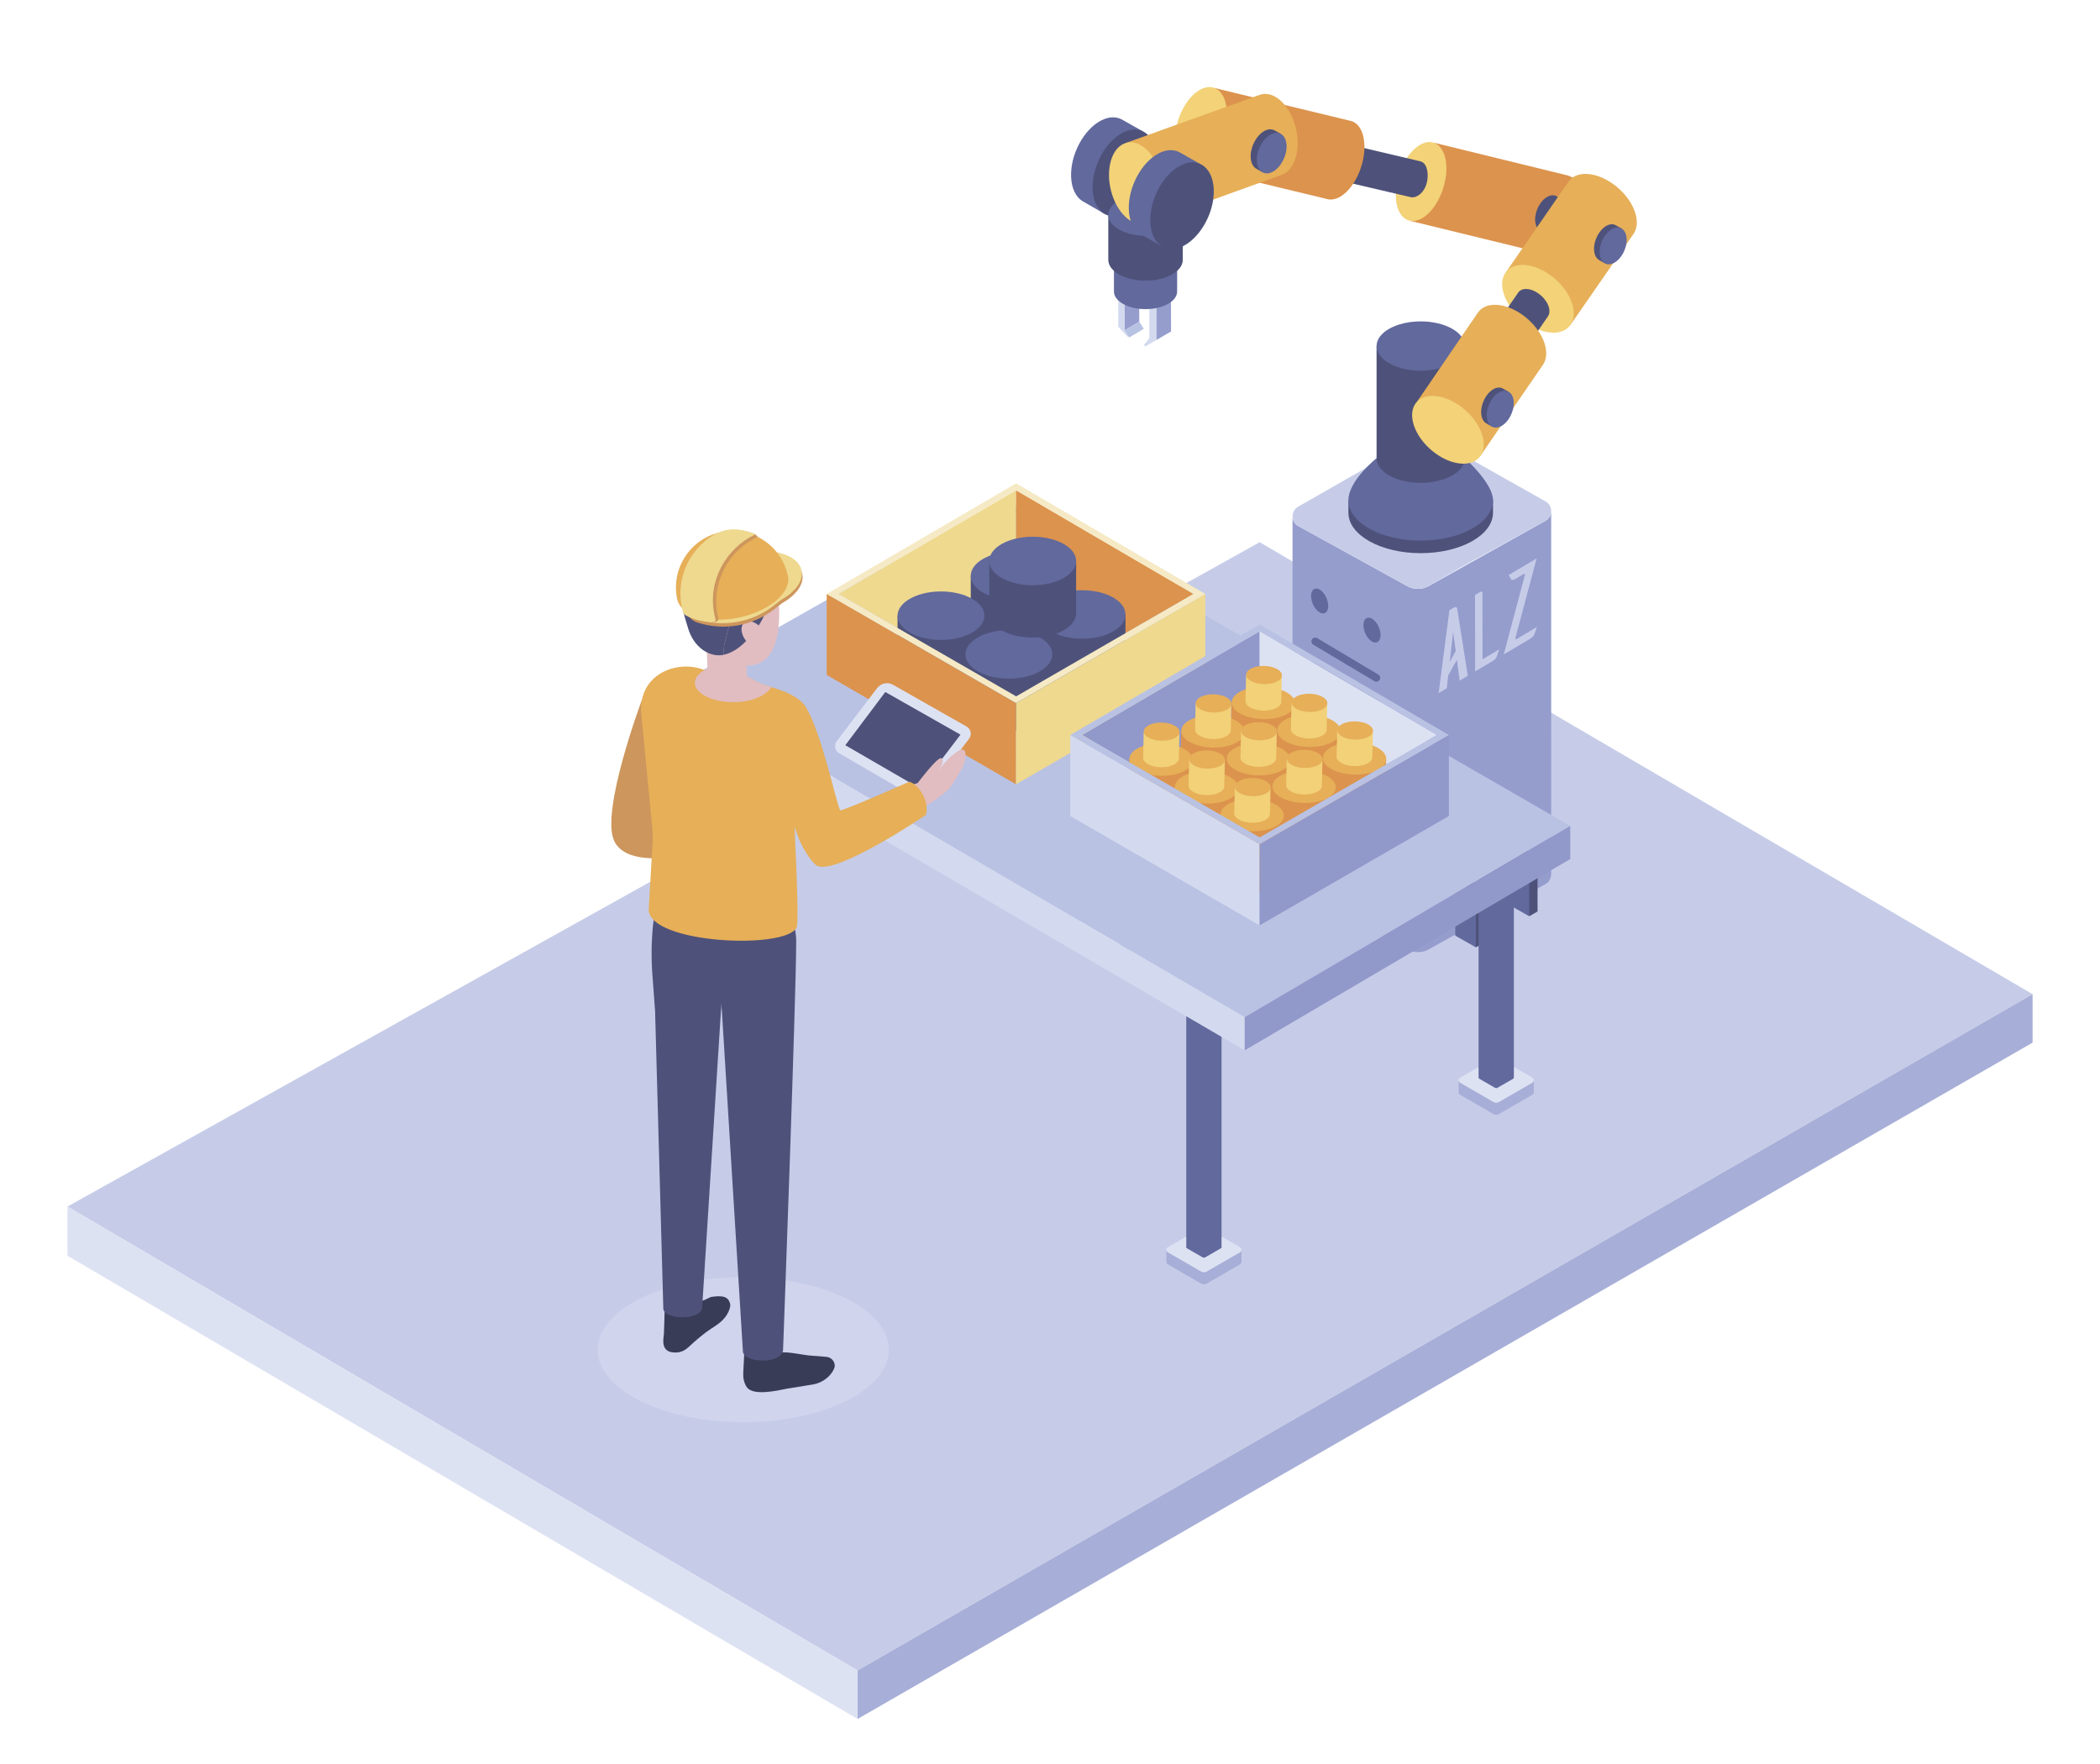 <?xml version="1.0" encoding="utf-8"?>
<!-- Generator: Adobe Illustrator 25.3.1, SVG Export Plug-In . SVG Version: 6.00 Build 0)  -->
<svg version="1.1" id="Calque_1" xmlns="http://www.w3.org/2000/svg" xmlns:xlink="http://www.w3.org/1999/xlink" x="0px" y="0px"
	 viewBox="0 0 354.784 298.032" enable-background="new 0 0 354.784 298.032" xml:space="preserve">
<g>
	<polygon fill="#C6CCE8" points="212.812,91.603 343.393,167.96 144.883,282.224 11.391,203.844 	"/>
	<polygon fill="#A7AED7" points="343.393,167.96 343.393,176.146 144.883,290.41 144.883,282.224 	"/>
	<polygon fill="#DDE2F3" points="11.391,203.844 11.391,212.146 144.883,290.41 144.883,282.224 	"/>
</g>
<g>
	<g>
		<path fill="#959DCD" d="M219.312,88.856l18.384,10.138c1.156,0.66,2.58,0.654,3.728-0.01l19.718-11.018
			c0.601-0.348,0.902-0.949,0.922-1.556l0.006,61.201c0,0.533-0.174,1.069-0.553,1.445c-0.113,0.112-0.24,0.211-0.378,0.291
			l-19.713,11.021c-1.148,0.664-2.572,0.668-3.729,0.008l-18.388-10.135c-0.629-0.359-0.943-0.993-0.942-1.627l0-61.233
			C218.43,87.959,218.731,88.525,219.312,88.856z"/>
		<path fill="#C6CCE8" d="M262.065,86.409c-0.024,0.613-0.334,1.2-0.922,1.556l-14.301,7.866c-0.012,0.012-3.863,2.244-3.863,2.244
			c-0.012,0.012-1.555,0.908-1.555,0.908c-1.14,0.662-2.563,0.672-3.728,0.01l-18.384-10.138c-0.589-0.331-0.881-0.897-0.93-1.486
			c-0.037-0.564,0.171-1.152,0.65-1.569c0.086-0.061,0.184-0.135,0.282-0.196l12.998-7.431l7.119-3.586
			c1.165-0.662,2.587-0.662,3.74,0.012l10.435,5.873l0.809,0.466l6.732,3.789C261.784,85.097,262.09,85.759,262.065,86.409z"/>
	</g>
	<g>
		<g>
			<path fill="#61699D" d="M224.397,102.368c0,1.066-0.648,1.556-1.448,1.094s-1.448-1.7-1.448-2.766
				c0-1.066,0.648-1.556,1.448-1.094S224.397,101.302,224.397,102.368z"/>
			<path fill="#61699D" d="M233.238,107.292c0,1.066-0.648,1.556-1.448,1.094c-0.8-0.462-1.448-1.7-1.448-2.766
				c0-1.066,0.648-1.556,1.448-1.094C232.59,104.988,233.238,106.226,233.238,107.292z"/>
		</g>
		<g>
			<path fill="#61699D" d="M224.397,130.222c0,1.066-0.648,1.556-1.448,1.094s-1.448-1.7-1.448-2.766
				c0-1.066,0.648-1.556,1.448-1.094S224.397,129.156,224.397,130.222z"/>
			<path fill="#61699D" d="M233.238,135.145c0,1.066-0.648,1.556-1.448,1.094c-0.8-0.462-1.448-1.7-1.448-2.766
				c0-1.066,0.648-1.556,1.448-1.094C232.59,132.841,233.238,134.079,233.238,135.145z"/>
		</g>
		<g>
			<path fill="#61699D" d="M232.533,119.367c0.22,0,0.434-0.113,0.556-0.315c0.182-0.306,0.082-0.702-0.224-0.885l-10.327-6.16
				c-0.307-0.181-0.703-0.081-0.885,0.224c-0.182,0.306-0.082,0.702,0.224,0.885l10.327,6.16
				C232.306,119.338,232.42,119.367,232.533,119.367z"/>
			<path fill="#61699D" d="M232.533,123.564c0.22,0,0.434-0.113,0.556-0.315c0.182-0.306,0.082-0.702-0.224-0.885l-10.327-6.16
				c-0.307-0.181-0.703-0.081-0.885,0.224c-0.182,0.306-0.082,0.702,0.224,0.885l10.327,6.16
				C232.306,123.535,232.42,123.564,232.533,123.564z"/>
			<path fill="#61699D" d="M232.533,127.762c0.22,0,0.434-0.113,0.556-0.315c0.182-0.306,0.082-0.702-0.224-0.885l-10.327-6.16
				c-0.307-0.181-0.703-0.081-0.885,0.224c-0.182,0.306-0.082,0.702,0.224,0.885l10.327,6.16
				C232.306,127.732,232.42,127.762,232.533,127.762z"/>
			<path fill="#61699D" d="M232.533,115.17c0.22,0,0.434-0.113,0.556-0.315c0.182-0.306,0.082-0.702-0.224-0.885l-10.327-6.16
				c-0.307-0.181-0.703-0.081-0.885,0.224c-0.182,0.306-0.082,0.702,0.224,0.885l10.327,6.16
				C232.306,115.141,232.42,115.17,232.533,115.17z"/>
		</g>
	</g>
	<g>
		<g>
			<path fill="#4E527A" d="M247.273,147.697l-1.407,0.807l3.483,11.545l1.407-0.807v-5.655c0-2.231-1.032-4.414-2.929-5.588
				C247.645,147.886,247.46,147.785,247.273,147.697z"/>
			<path fill="#61699D" d="M245.866,148.504l-0.005,9.569l3.488,1.976v-5.655c0-2.231-1.032-4.414-2.929-5.588
				C246.237,148.693,246.053,148.592,245.866,148.504z"/>
		</g>
		<g>
			<path fill="#4E527A" d="M256.28,142.444l-1.408,0.807l3.483,11.545l1.408-0.807v-5.655c0-2.231-1.032-4.414-2.929-5.588
				C256.651,142.633,256.467,142.532,256.28,142.444z"/>
			<path fill="#61699D" d="M254.872,143.251l-0.005,9.569l3.488,1.976v-5.655c0-2.23-1.032-4.414-2.929-5.588
				C255.244,143.44,255.059,143.339,254.872,143.251z"/>
		</g>
	</g>
	<g>
		<path fill="#C6CCE8" d="M247.98,114.167l-1.772-11.165c-0.053-0.319-0.14-0.618-0.661-0.309l-0.677,0.402l-1.82,13.999
			l1.371-0.814l0.248-2.191c0.031-0.046,0.061-0.093,0.089-0.144l1.378-2.477l0.472,3.514L247.98,114.167z M244.925,111.834
			l0.576-5.091l0.437,3.249L244.925,111.834z"/>
		<path fill="#C6CCE8" d="M253.28,109.71c-0.138,0.414-0.346,1.054-0.398,1.196c-0.087,0.217-0.277,0.515-0.676,0.752l-2.986,1.772
			l-0.02-12.907l0.868-0.515c0.208-0.105,0.382-0.042,0.382,0.179l0.017,11.192L253.28,109.71z"/>
		<path fill="#C6CCE8" d="M256.034,107.724c-0.052,0.252,0.053,0.319,0.226,0.216l3.385-2.01l-0.398,1.177
			c-0.087,0.236-0.26,0.523-0.659,0.76l-4.531,2.69l3.559-13.389c0.035-0.187-0.035-0.293-0.243-0.169l-1.406,0.835
			c-0.399,0.237-0.591,0.148-0.678,0.033c-0.052-0.08-0.261-0.472-0.401-0.722l4.721-2.803L256.034,107.724z"/>
	</g>
</g>
<g>
	<path fill="#4E527A" d="M252.237,84.508v2.125c0,3.769-5.469,6.824-12.216,6.824s-12.216-3.055-12.216-6.824v-2.125H252.237z"/>
	<path fill="#61699D" d="M247.478,77.412h-14.913c0,0-4.759,3.77-4.759,7.096c0,3.769,5.469,6.824,12.216,6.824
		s12.216-3.055,12.216-6.824C252.237,81.629,247.478,77.412,247.478,77.412z"/>
</g>
<g>
	<path fill="#4E527A" d="M247.478,58.462v18.95c0,2.3-3.339,4.165-7.457,4.165c-4.118,0-7.457-1.865-7.457-4.165v-18.95H247.478z"/>
	<ellipse fill="#61699D" cx="240.021" cy="58.462" rx="7.457" ry="4.165"/>
</g>
<g>
	<path fill="#DC934D" d="M242.437,24.153l22.383,5.48c0.981,0.249,1.793,1.025,2.239,2.305c0.984,2.822-0.182,7.014-2.604,9.362
		c-1.354,1.312-2.814,1.77-4.01,1.426l-22.074-5.381L242.437,24.153z"/>
	<path fill="#4E527A" d="M269.029,36.591l-6.052-3.436c-0.412-0.231-0.935-0.229-1.498,0.061c-1.239,0.639-2.19,2.431-2.124,4.003
		c0.037,0.879,0.384,1.502,0.899,1.77l6.164,3.512L269.029,36.591z"/>
	<path fill="#E6AF58" d="M254.419,45.986l10.573-15.298c0.593-0.847,1.627-1.341,3.012-1.305c3.051,0.081,6.632,2.711,7.998,5.874
		c0.763,1.768,0.672,3.327-0.089,4.346l-10.591,15.293L254.419,45.986z"/>
	<path fill="#F3D278" d="M254.307,50.331c-1.366-3.163,0-5.662,3.052-5.581c3.051,0.081,6.632,2.711,7.998,5.874
		c1.366,3.163,0,5.662-3.052,5.581S255.673,53.494,254.307,50.331z"/>
	<g>
		<path fill="#4E527A" d="M252.543,55.143l3.959-5.724c0.271-0.387,0.743-0.613,1.375-0.596c1.393,0.037,3.029,1.238,3.652,2.683
			c0.349,0.807,0.307,1.519-0.04,1.984l-4.026,5.842L252.543,55.143z"/>
		<path fill="#D3DAEF" d="M252.487,57.149c-0.624-1.444,0-2.585,1.394-2.548c1.393,0.037,3.029,1.238,3.652,2.683
			c0.624,1.444,0,2.585-1.394,2.548C254.746,59.794,253.11,58.593,252.487,57.149z"/>
	</g>
	<g>
		<path fill="#E6AF58" d="M239.397,67.867l10.294-15.065c0.593-0.847,1.627-1.341,3.012-1.305c3.051,0.081,6.632,2.711,7.998,5.874
			c0.763,1.768,0.672,3.327-0.089,4.346l-10.611,15.454L239.397,67.867z"/>
		<path fill="#F3D278" d="M239.095,72.463c-1.366-3.163,0.001-5.662,3.052-5.581c3.051,0.081,6.632,2.711,7.998,5.874
			c1.366,3.163,0,5.662-3.052,5.581C244.042,78.256,240.461,75.626,239.095,72.463z"/>
	</g>
	<path fill="#F3D278" d="M239.124,25.029c2.302-1.973,4.598-1.047,5.129,2.068c0.53,3.115-0.906,7.239-3.208,9.212
		c-2.302,1.973-4.598,1.047-5.129-2.068C235.386,31.126,236.822,27.001,239.124,25.029z"/>
	<g>
		<path fill="#4E527A" d="M226.194,24.011l13.775,3.246c0.448,0.114,0.819,0.468,1.023,1.053c0.449,1.289,0.199,3.257-0.907,4.329
			c-0.618,0.599-1.285,0.808-1.831,0.651l-14.188-3.321L226.194,24.011z"/>
	</g>
	<g>
		<path fill="#DC934D" d="M227.196,32.675c-0.98,0.84-1.96,1.15-2.81,1c-0.01,0-0.02-0.01-0.03-0.01l-0.26-0.06l-0.02-0.01
			l-23.56-5.68l4.66-13.05l22.84,5.52l0.13,0.03c0.03,0.01,0.06,0.01,0.1,0.02c1.05,0.28,1.87,1.33,2.16,3.03
			C230.936,26.575,229.496,30.705,227.196,32.675z"/>
	</g>
	<path fill="#F3D278" d="M203.864,27.029c-1.004,0.84-2.008,1.15-2.879,1c-0.01,0-0.021-0.01-0.031-0.01l-0.266-0.06l-0.02-0.01
		c-1.004-0.34-1.783-1.37-2.059-2.99c-0.543-3.11,0.932-7.24,3.289-9.21c0.973-0.82,1.957-1.14,2.807-1.01
		c0.082,0.01,0.154,0.03,0.236,0.05c1.076,0.28,1.916,1.33,2.213,3.03C207.695,20.929,206.22,25.059,203.864,27.029z"/>
	<g>
		<path fill="#4E527A" d="M269.307,42.165c-0.062-1.595,0.908-3.41,2.167-4.054c0.593-0.303,1.14-0.283,1.564-0.02l0.895,0.502
			l-0.332,0.137c0.151,0.301,0.248,0.668,0.265,1.103c0.062,1.595-0.908,3.41-2.167,4.054c-0.268,0.137-0.524,0.197-0.767,0.212
			l0.22,0.405l-1.051-0.607C269.64,43.595,269.339,42.991,269.307,42.165z"/>
		<path fill="#61699D" d="M270.256,42.71c0.062,1.595,1.133,2.366,2.392,1.722c1.259-0.644,2.229-2.459,2.167-4.054
			c-0.062-1.595-1.133-2.366-2.392-1.722C271.164,39.3,270.194,41.116,270.256,42.71z"/>
	</g>
	<g>
		<path fill="#4E527A" d="M250.235,69.749c-0.062-1.595,0.908-3.41,2.167-4.054c0.593-0.303,1.14-0.283,1.564-0.02l0.895,0.502
			l-0.332,0.137c0.151,0.301,0.248,0.668,0.265,1.103c0.062,1.595-0.908,3.41-2.167,4.054c-0.268,0.137-0.524,0.197-0.767,0.212
			l0.22,0.405l-1.051-0.607C250.568,71.18,250.267,70.576,250.235,69.749z"/>
		<path fill="#61699D" d="M251.184,70.295c0.062,1.595,1.133,2.366,2.391,1.722s2.229-2.459,2.167-4.054
			c-0.062-1.595-1.133-2.366-2.392-1.722S251.122,68.7,251.184,70.295z"/>
	</g>
</g>
<g>
	<g>
		<path fill="#61699D" d="M221.183,133.874l1.635,0.938l-4.048,13.417l-1.635-0.938v-6.572c0-2.592,1.2-5.13,3.404-6.494
			C220.751,134.095,220.966,133.977,221.183,133.874z"/>
		<path fill="#4E527A" d="M222.819,134.812l0.006,11.12l-4.054,2.297v-6.572c0-2.592,1.2-5.13,3.404-6.494
			C222.387,135.033,222.601,134.915,222.819,134.812z"/>
	</g>
	<g>
		<path fill="#61699D" d="M210.387,127.839l1.635,0.938l-4.048,13.417l-1.635-0.938v-6.572c0-2.592,1.2-5.13,3.404-6.493
			C209.955,128.059,210.169,127.942,210.387,127.839z"/>
		<path fill="#4E527A" d="M212.022,128.777l0.006,11.12l-4.054,2.297v-6.572c0-2.592,1.2-5.13,3.404-6.494
			C211.59,128.997,211.805,128.879,212.022,128.777z"/>
	</g>
</g>
<g>
	<g>
		<g>
			<g>
				<path fill="#A7AED7" d="M198.396,212.118l4.508-2.603c0.304-0.175,0.678-0.175,0.982,0l4.508,2.603l1.351-0.973v2.036
					c0,0.165-0.082,0.331-0.245,0.425l-5.613,3.241c-0.304,0.175-0.678,0.175-0.982,0l-5.614-3.241
					c-0.164-0.095-0.245-0.26-0.245-0.425v-2.036L198.396,212.118z"/>
				<path fill="#DDE2F3" d="M209.499,210.72l-5.613-3.241c-0.304-0.175-0.678-0.175-0.982,0l-5.614,3.241
					c-0.327,0.189-0.327,0.661,0,0.85l5.614,3.241c0.304,0.175,0.678,0.175,0.982,0l5.613-3.241
					C209.826,211.381,209.826,210.909,209.499,210.72z"/>
			</g>
			<path fill="#61699D" d="M206.377,171.455v39.238c0,0.078-0.038,0.156-0.115,0.2l-2.636,1.522c-0.143,0.082-0.318,0.082-0.461,0
				l-2.637-1.522c-0.077-0.044-0.115-0.122-0.115-0.2v-39.238H206.377z"/>
		</g>
		<g>
			<g>
				<path fill="#A7AED7" d="M122.044,168.599l4.508-2.603c0.304-0.175,0.678-0.175,0.982,0l4.508,2.603l1.351-0.973v2.036
					c0,0.165-0.082,0.331-0.245,0.425l-5.613,3.241c-0.304,0.175-0.678,0.175-0.982,0l-5.614-3.241
					c-0.164-0.094-0.245-0.26-0.245-0.425v-2.036L122.044,168.599z"/>
				<path fill="#DDE2F3" d="M133.148,167.201l-5.613-3.241c-0.304-0.175-0.678-0.175-0.982,0l-5.614,3.241
					c-0.327,0.189-0.327,0.661,0,0.85l5.614,3.241c0.304,0.175,0.678,0.175,0.982,0l5.613-3.241
					C133.475,167.862,133.475,167.39,133.148,167.201z"/>
			</g>
			<path fill="#61699D" d="M130.025,125.529v41.646c0,0.078-0.038,0.155-0.115,0.2l-2.636,1.522c-0.143,0.082-0.318,0.082-0.461,0
				l-2.637-1.522c-0.077-0.044-0.115-0.122-0.115-0.199v-41.646H130.025z"/>
		</g>
	</g>
	<g>
		<g>
			<g>
				<path fill="#A7AED7" d="M247.78,183.471l4.509-2.603c0.304-0.175,0.678-0.175,0.981,0l4.508,2.603l1.351-0.973v2.036
					c0,0.165-0.082,0.331-0.245,0.425l-5.613,3.241c-0.304,0.175-0.678,0.175-0.982,0l-5.614-3.241
					c-0.164-0.095-0.245-0.26-0.245-0.425v-2.036L247.78,183.471z"/>
				<path fill="#DDE2F3" d="M258.883,182.073l-5.613-3.241c-0.304-0.175-0.678-0.175-0.981,0l-5.614,3.241
					c-0.327,0.189-0.327,0.661,0,0.85l5.614,3.241c0.304,0.175,0.678,0.175,0.981,0l5.613-3.241
					C259.21,182.734,259.21,182.262,258.883,182.073z"/>
			</g>
			<path fill="#61699D" d="M255.761,142.808v39.238c0,0.078-0.038,0.155-0.115,0.2l-2.636,1.522c-0.142,0.082-0.318,0.082-0.461,0
				l-2.637-1.522c-0.077-0.044-0.115-0.122-0.115-0.2l0-39.238H255.761z"/>
		</g>
		<g>
			<g>
				<path fill="#A7AED7" d="M182.53,157.408l4.509-2.603c0.304-0.175,0.678-0.175,0.981,0l4.508,2.603l1.351-0.973v2.036
					c0,0.165-0.082,0.331-0.245,0.425l-5.613,3.241c-0.304,0.175-0.678,0.175-0.981,0l-5.614-3.241
					c-0.164-0.095-0.245-0.26-0.245-0.425l0-2.036L182.53,157.408z"/>
				<path fill="#DDE2F3" d="M193.634,156.01l-5.613-3.241c-0.304-0.175-0.678-0.175-0.981,0l-5.614,3.241
					c-0.327,0.189-0.327,0.661,0,0.85l5.614,3.241c0.304,0.175,0.678,0.175,0.981,0l5.613-3.241
					C193.961,156.671,193.961,156.199,193.634,156.01z"/>
			</g>
			<path fill="#A7AED7" d="M190.512,106.515v49.468c0,0.078-0.039,0.155-0.115,0.2l-2.636,1.522c-0.142,0.082-0.318,0.082-0.461,0
				l-2.637-1.522c-0.077-0.044-0.115-0.122-0.115-0.2v-49.469H190.512z"/>
		</g>
	</g>
	<g>
		<polygon fill="#B9C2E3" points="169.647,84.358 114.21,115.792 210.286,171.85 265.284,139.535 		"/>
		<polygon fill="#D3DAEF" points="114.21,115.792 114.21,121.394 210.286,177.453 210.286,171.85 		"/>
		<polygon fill="#9198CA" points="265.284,139.535 265.285,145.129 210.286,177.453 210.286,171.85 		"/>
	</g>
</g>
<g>
	<g>
		<polygon fill="#E6AF58" points="156.223,108.737 171.665,99.719 187.094,108.737 171.668,117.641 		"/>
		<g>
			<polygon fill="#EED98F" points="141.662,100.342 171.658,82.824 171.665,99.719 156.223,108.737 			"/>
			<polygon fill="#DC934D" points="171.658,82.824 201.637,100.342 187.094,108.737 171.665,99.719 			"/>
		</g>
		<g>
			<path fill="#4E527A" d="M166.541,96.178c1.287-0.623,2.965-1.001,4.802-1.001c1.837,0,3.515,0.378,4.802,1.001l2.535,1.097v8.845
				c0,2.263-3.285,4.098-7.336,4.098c-4.052,0-7.336-1.835-7.336-4.098v-8.845L166.541,96.178z"/>
			<ellipse fill="#61699D" cx="171.342" cy="97.275" rx="7.336" ry="4.098"/>
		</g>
		<g>
			<path fill="#4E527A" d="M178.006,102.715c1.287-0.623,2.965-1.001,4.802-1.001c1.837,0,3.515,0.378,4.802,1.001l2.535,1.097
				v8.845c0,2.263-3.285,4.098-7.336,4.098c-4.052,0-7.336-1.835-7.336-4.098v-8.845L178.006,102.715z"/>
			<ellipse fill="#61699D" cx="182.808" cy="103.811" rx="7.336" ry="4.098"/>
		</g>
		<g>
			<path fill="#4E527A" d="M154.173,102.923c1.287-0.623,2.965-1.001,4.802-1.001c1.837,0,3.515,0.378,4.802,1.001l2.535,1.097
				v8.845c0,2.263-3.285,4.098-7.336,4.098c-4.052,0-7.336-1.835-7.336-4.098v-8.845L154.173,102.923z"/>
			<ellipse fill="#61699D" cx="158.974" cy="104.02" rx="7.336" ry="4.098"/>
		</g>
		<g>
			<path fill="#4E527A" d="M165.638,109.459c1.287-0.623,2.965-1.001,4.802-1.001c1.837,0,3.515,0.378,4.802,1.001l2.535,1.097
				v8.845c0,2.263-3.285,4.098-7.336,4.098c-4.052,0-7.336-1.835-7.336-4.098v-8.845L165.638,109.459z"/>
			<ellipse fill="#61699D" cx="170.44" cy="110.556" rx="7.336" ry="4.098"/>
		</g>
		<g>
			<path fill="#4E527A" d="M169.669,93.677c1.287-0.623,2.965-1.001,4.802-1.001c1.837,0,3.515,0.378,4.802,1.001l2.535,1.097v8.845
				c0,2.263-3.285,4.098-7.336,4.098c-4.052,0-7.336-1.835-7.336-4.098v-8.845L169.669,93.677z"/>
			<ellipse fill="#61699D" cx="174.471" cy="94.774" rx="7.336" ry="4.098"/>
		</g>
		<g>
			<polygon fill="#DC934D" points="139.666,100.34 139.666,114.031 171.655,132.503 171.659,118.795 			"/>
			<polygon fill="#EED98F" points="171.659,118.795 171.655,132.503 203.631,114.031 203.63,100.34 			"/>
		</g>
		<path fill="#F5EAC5" d="M171.662,81.655l-32,18.69l32,18.45l31.97-18.45L171.662,81.655z M171.672,117.645l-15.45-8.91
			l-14.56-8.39l30-17.52l29.97,17.52l-14.54,8.39L171.672,117.645z"/>
	</g>
	<polygon fill="#61699D" points="197.37,132.566 212.812,123.547 228.24,132.566 212.815,141.47 	"/>
	<g>
		<polygon fill="#9198CA" points="182.808,124.171 212.805,106.653 212.812,123.547 197.37,132.566 		"/>
		<polygon fill="#DDE2F3" points="212.805,106.653 242.783,124.171 228.24,132.566 212.812,123.547 		"/>
	</g>
	<g>
		<path fill="#DC934D" d="M207.842,129.209c-0.033,1.507,2.339,2.782,5.297,2.847c2.959,0.065,5.384-1.104,5.417-2.611
			c0.033-1.507,0.232-10.5,0.232-10.5l-10.714-0.236C208.074,118.709,207.867,128.079,207.842,129.209z"/>
		
			<ellipse transform="matrix(0.022 -1 1 0.022 89.925 329.585)" fill="#E6AF58" cx="213.431" cy="118.827" rx="2.73" ry="5.358"/>
		<path fill="#F2D178" d="M210.419,118.458c-0.019,0.849,1.318,1.568,2.985,1.605c1.668,0.037,3.034-0.622,3.053-1.471
			c0.019-0.849,0.098-4.425,0.098-4.425l-6.038-0.133C210.516,114.033,210.433,117.821,210.419,118.458z"/>
		
			<ellipse transform="matrix(0.022 -1 1 0.022 94.753 325.067)" fill="#E6AF58" cx="213.535" cy="114.1" rx="1.538" ry="3.02"/>
	</g>
	<g>
		<path fill="#DC934D" d="M215.518,133.914c-0.033,1.507,2.339,2.782,5.297,2.847c2.959,0.065,5.384-1.104,5.417-2.611
			s0.232-10.5,0.232-10.5l-10.714-0.236C215.75,123.414,215.543,132.784,215.518,133.914z"/>
		
			<ellipse transform="matrix(0.022 -1 1 0.022 92.728 341.86)" fill="#E6AF58" cx="221.107" cy="123.532" rx="2.73" ry="5.358"/>
		<path fill="#F2D178" d="M218.094,123.163c-0.019,0.849,1.318,1.568,2.985,1.605c1.668,0.037,3.034-0.622,3.053-1.471
			c0.019-0.849,0.098-4.425,0.098-4.425l-6.038-0.133C218.192,118.738,218.108,122.526,218.094,123.163z"/>
		
			<ellipse transform="matrix(0.022 -1 1 0.022 97.556 337.341)" fill="#E6AF58" cx="221.211" cy="118.805" rx="1.538" ry="3.02"/>
	</g>
	<g>
		<path fill="#DC934D" d="M223.235,138.583c-0.033,1.507,2.339,2.782,5.297,2.847c2.959,0.065,5.384-1.104,5.417-2.611
			c0.033-1.507,0.232-10.5,0.232-10.5l-10.714-0.236C223.467,128.083,223.26,137.453,223.235,138.583z"/>
		
			<ellipse transform="matrix(0.022 -1 1 0.022 95.606 354.141)" fill="#E6AF58" cx="228.824" cy="128.201" rx="2.73" ry="5.358"/>
		<path fill="#F2D178" d="M225.811,127.832c-0.019,0.849,1.318,1.568,2.985,1.605c1.667,0.037,3.034-0.622,3.053-1.471
			c0.019-0.849,0.098-4.425,0.098-4.425l-6.038-0.133C225.909,123.407,225.825,127.195,225.811,127.832z"/>
		
			<ellipse transform="matrix(0.022 -1 1 0.022 100.434 349.623)" fill="#E6AF58" cx="228.928" cy="123.474" rx="1.538" ry="3.02"/>
	</g>
	<g>
		<path fill="#DC934D" d="M199.32,134.004c-0.033,1.507,2.339,2.782,5.297,2.847c2.959,0.065,5.384-1.104,5.417-2.611
			c0.033-1.507,0.232-10.5,0.232-10.5l-10.714-0.236C199.552,123.503,199.345,132.873,199.32,134.004z"/>
		
			<ellipse transform="matrix(0.022 -1 1 0.022 76.798 325.754)" fill="#E6AF58" cx="204.909" cy="123.621" rx="2.73" ry="5.358"/>
		<path fill="#F2D178" d="M201.897,123.253c-0.019,0.849,1.318,1.568,2.985,1.605c1.667,0.037,3.034-0.622,3.053-1.471
			c0.019-0.849,0.098-4.425,0.098-4.425l-6.038-0.133C201.994,118.828,201.911,122.616,201.897,123.253z"/>
		
			<ellipse transform="matrix(0.022 -1 1 0.022 81.626 321.235)" fill="#E6AF58" cx="205.013" cy="118.894" rx="1.538" ry="3.02"/>
	</g>
	<g>
		<path fill="#DC934D" d="M206.996,138.708c-0.033,1.507,2.339,2.782,5.297,2.847c2.959,0.065,5.384-1.104,5.417-2.611
			c0.033-1.507,0.232-10.5,0.232-10.5l-10.714-0.236C207.228,128.208,207.021,137.578,206.996,138.708z"/>
		
			<ellipse transform="matrix(0.022 -1 1 0.022 79.6 338.029)" fill="#E6AF58" cx="212.585" cy="128.326" rx="2.73" ry="5.358"/>
		<path fill="#F2D178" d="M209.572,127.958c-0.019,0.849,1.318,1.568,2.985,1.605c1.668,0.037,3.034-0.622,3.053-1.471
			c0.019-0.849,0.098-4.425,0.098-4.425l-6.038-0.133C209.67,123.533,209.586,127.321,209.572,127.958z"/>
		
			<ellipse transform="matrix(0.022 -1 1 0.022 84.428 333.51)" fill="#E6AF58" cx="212.689" cy="123.599" rx="1.538" ry="3.02"/>
	</g>
	<g>
		<path fill="#DC934D" d="M214.713,143.378c-0.033,1.507,2.339,2.782,5.297,2.847c2.959,0.065,5.384-1.104,5.417-2.611
			c0.033-1.507,0.232-10.5,0.232-10.5l-10.714-0.236C214.945,132.877,214.738,142.247,214.713,143.378z"/>
		
			<ellipse transform="matrix(0.022 -1 1 0.022 82.479 350.31)" fill="#E6AF58" cx="220.302" cy="132.996" rx="2.73" ry="5.358"/>
		<path fill="#F2D178" d="M217.289,132.627c-0.019,0.849,1.318,1.568,2.985,1.605c1.668,0.037,3.034-0.622,3.053-1.471
			c0.019-0.849,0.098-4.425,0.098-4.425l-6.038-0.133C217.387,128.202,217.303,131.99,217.289,132.627z"/>
		
			<ellipse transform="matrix(0.022 -1 1 0.022 87.307 345.791)" fill="#E6AF58" cx="220.406" cy="128.269" rx="1.538" ry="3.02"/>
	</g>
	<g>
		<path fill="#DC934D" d="M190.549,138.773c-0.033,1.507,2.339,2.782,5.297,2.847c2.959,0.065,5.384-1.104,5.417-2.611
			c0.033-1.507,0.232-10.5,0.232-10.5l-10.714-0.236C190.78,128.273,190.574,137.643,190.549,138.773z"/>
		
			<ellipse transform="matrix(0.022 -1 1 0.022 63.451 321.648)" fill="#E6AF58" cx="196.137" cy="128.391" rx="2.73" ry="5.358"/>
		<path fill="#F2D178" d="M193.125,128.022c-0.019,0.849,1.318,1.568,2.985,1.605c1.668,0.037,3.034-0.622,3.053-1.471
			c0.019-0.849,0.098-4.425,0.098-4.425l-6.038-0.133C193.222,123.597,193.139,127.385,193.125,128.022z"/>
		
			<ellipse transform="matrix(0.022 -1 1 0.022 68.279 317.13)" fill="#E6AF58" cx="196.242" cy="123.664" rx="1.538" ry="3.02"/>
	</g>
	<g>
		<path fill="#DC934D" d="M198.224,143.478c-0.033,1.507,2.339,2.782,5.297,2.847c2.959,0.065,5.384-1.104,5.417-2.611
			c0.033-1.507,0.232-10.5,0.232-10.5l-10.714-0.236C198.456,132.977,198.249,142.347,198.224,143.478z"/>
		
			<ellipse transform="matrix(0.022 -1 1 0.022 66.254 333.923)" fill="#E6AF58" cx="203.813" cy="133.096" rx="2.73" ry="5.358"/>
		<path fill="#F2D178" d="M200.801,132.727c-0.019,0.849,1.318,1.568,2.985,1.605c1.668,0.037,3.034-0.622,3.053-1.471
			c0.019-0.849,0.098-4.425,0.098-4.425l-6.038-0.133C200.898,128.302,200.815,132.09,200.801,132.727z"/>
		
			<ellipse transform="matrix(0.022 -1 1 0.022 71.082 329.405)" fill="#E6AF58" cx="203.917" cy="128.369" rx="1.538" ry="3.02"/>
	</g>
	<g>
		<path fill="#DC934D" d="M205.941,148.147c-0.033,1.507,2.339,2.782,5.297,2.847c2.959,0.065,5.384-1.104,5.417-2.611
			c0.033-1.507,0.232-10.5,0.232-10.5l-10.714-0.236C206.173,137.647,205.966,147.017,205.941,148.147z"/>
		
			<ellipse transform="matrix(0.022 -1 1 0.022 69.132 346.204)" fill="#E6AF58" cx="211.53" cy="137.765" rx="2.73" ry="5.358"/>
		<path fill="#F2D178" d="M208.517,137.396c-0.019,0.849,1.318,1.568,2.985,1.605c1.667,0.037,3.034-0.622,3.053-1.471
			c0.019-0.849,0.098-4.425,0.098-4.425l-6.038-0.133C208.615,132.971,208.531,136.759,208.517,137.396z"/>
		
			<ellipse transform="matrix(0.022 -1 1 0.022 73.96 341.686)" fill="#E6AF58" cx="211.634" cy="133.038" rx="1.538" ry="3.02"/>
	</g>
	<g>
		<polygon fill="#D3DAEF" points="180.812,124.17 180.812,137.86 212.801,156.333 212.805,142.624 		"/>
		<polygon fill="#9198CA" points="212.805,142.624 212.801,156.333 244.777,137.86 244.776,124.17 		"/>
	</g>
	<path fill="#B9C2E3" d="M212.812,105.485l-32,18.69l31.99,18.45l31.97-18.45L212.812,105.485z M212.812,141.475l-15.44-8.91
		l-14.56-8.39l29.99-17.52l29.98,17.52l-14.54,8.39L212.812,141.475z"/>
</g>
<g>
	<g>
		<g>
			<polygon fill="#959DCD" points="195.341,57.454 197.846,55.997 197.823,50.357 195.34,51.802 			"/>
			<polygon fill="#C5CDE9" points="195.34,51.802 197.823,50.357 196.767,49.706 194.29,51.148 			"/>
		</g>
		<polygon fill="#D3DAEF" points="194.171,51.148 194.171,57.121 193.237,58.325 193.525,58.511 195.341,57.454 195.34,51.802 		"/>
	</g>
	<g>
		<g>
			<g>
				<polygon fill="#959DCD" points="189.971,55.822 192.475,54.364 192.453,48.725 189.958,50.16 				"/>
				<polygon fill="#C5CDE9" points="189.958,50.16 192.453,48.725 191.457,48.112 188.924,49.554 				"/>
			</g>
			<polygon fill="#D3DAEF" points="188.924,49.554 188.931,55.203 190.382,56.787 190.768,57.016 189.971,55.822 189.958,50.16 			
				"/>
		</g>
		<polygon fill="#B8C2E3" points="192.475,54.364 193.237,55.546 190.768,57.016 189.971,55.822 		"/>
	</g>
	<path fill="#61699D" d="M180.958,29.874c-0.146-3.749,2.135-8.015,5.094-9.529c1.394-0.713,2.679-0.666,3.675-0.048l3.368,1.906
		c0,0-1.462,1.164-1.422,2.188c0.146,3.749-4.868,11.853-4.868,11.853l-3.982-2.298C181.741,33.237,181.033,31.817,180.958,29.874z"
		/>
	<path fill="#4E527A" d="M184.593,31.944c0.133,3.777,2.645,5.598,5.621,4.046c2.947-1.537,5.239-5.78,5.094-9.529
		s-2.662-5.56-5.621-4.046C186.727,23.929,184.461,28.195,184.593,31.944z"/>
	<g>
		<path fill="#61699D" d="M190.039,42.011c0.936-0.453,2.157-0.729,3.494-0.729c1.336,0,2.557,0.275,3.494,0.729l1.844,0.798v6.436
			c0,1.647-2.39,2.982-5.338,2.982s-5.338-1.335-5.338-2.982v-6.436L190.039,42.011z"/>
		<path fill="#C42027" d="M193.533,39.828c-2.948,0-5.338,1.335-5.338,2.982s2.39,2.982,5.338,2.982s5.338-1.335,5.338-2.982
			S196.481,39.828,193.533,39.828z"/>
	</g>
	<g>
		<path fill="#4E527A" d="M189.414,35.372c1.104-0.535,2.543-0.859,4.118-0.859c1.575,0,3.015,0.324,4.118,0.859l2.174,0.941v7.586
			c0,1.941-2.817,3.515-6.292,3.515c-3.475,0-6.292-1.574-6.292-3.515v-7.586L189.414,35.372z"/>
		<ellipse fill="#61699D" cx="193.533" cy="36.313" rx="6.292" ry="3.515"/>
	</g>
	<g>
		<path fill="#E6AF58" d="M190.224,24.145l22.606-8.126c0.972-0.337,2.095-0.132,3.19,0.706c2.413,1.846,3.764,6.057,3.019,9.404
			c-0.417,1.871-1.4,3.075-2.608,3.452l-22.874,8.248L190.224,24.145z"/>
		<path fill="#F3D278" d="M187.562,27.614c0.745-3.347,3.305-4.564,5.718-2.718s3.764,6.057,3.019,9.404
			c-0.745,3.347-3.305,4.564-5.718,2.718C188.169,35.172,186.817,30.962,187.562,27.614z"/>
	</g>
	<path fill="#61699D" d="M190.709,35.417c-0.146-3.749,2.135-8.015,5.094-9.529c1.394-0.713,2.679-0.666,3.675-0.048l3.367,1.906
		c0,0-1.462,1.164-1.422,2.188c0.146,3.749-4.867,11.853-4.867,11.853l-3.983-2.298C191.493,38.78,190.785,37.36,190.709,35.417z"/>
	<path fill="#4E527A" d="M194.344,37.488c0.133,3.777,2.645,5.598,5.621,4.046c2.947-1.537,5.239-5.78,5.093-9.529
		c-0.146-3.749-2.662-5.56-5.621-4.046C196.479,29.472,194.212,33.738,194.344,37.488z"/>
	<g>
		<path fill="#4E527A" d="M211.295,26.552c-0.068-1.756,1-3.754,2.386-4.463c0.653-0.334,1.255-0.312,1.721-0.022l0.985,0.552
			l-0.366,0.151c0.166,0.331,0.273,0.735,0.292,1.214c0.068,1.756-1,3.754-2.386,4.463c-0.295,0.151-0.577,0.217-0.845,0.233
			l0.242,0.446l-1.157-0.668C211.662,28.127,211.331,27.462,211.295,26.552z"/>
		<path fill="#61699D" d="M212.34,27.152c0.068,1.756,1.247,2.604,2.633,1.895c1.386-0.709,2.454-2.708,2.386-4.463
			c-0.068-1.756-1.247-2.604-2.633-1.895C213.34,23.398,212.272,25.397,212.34,27.152z"/>
	</g>
</g>
<g>
	<g>
		<path fill="#DDE2F3" d="M163.296,122.743l-12.417-7.049c-0.908-0.516-2.058-0.28-2.691,0.551l-6.818,8.966
			c-0.511,0.672-0.317,1.639,0.413,2.062l12.336,7.143c0.91,0.527,2.07,0.294,2.706-0.543l6.893-9.063
			C164.234,124.135,164.034,123.162,163.296,122.743z"/>
		<polygon fill="#4E527A" points="162.269,124.119 149.567,116.91 142.813,125.901 155.377,133.177 		"/>
	</g>
	<g>
		<ellipse fill="#D0D4EC" cx="125.561" cy="228.027" rx="24.597" ry="12.245"/>
		<g>
			<g>
				<path fill="#383C57" d="M123.384,220.463c0,0,0,1.7-2.086,3.232c-0.296,0.219-0.695,0.489-1.12,0.76
					c-1.185,0.747-2.785,2.122-3.803,3.088c-0.567,0.528-1.21,0.914-2.06,0.953c-1.274,0.065-2.398-0.344-2.24-2.266
					c0.013-0.129,0.026-0.36,0.052-0.592c0.013-0.103,0.026-0.206,0.039-0.309c0.026-0.142,0.105-3.702,0.118-3.779
					c0.155,0.644,1.049-1.869,1.602-1.895c0.837-0.039,0.72,1.957,1.287,1.429c1.017-0.966,2.104-0.524,4.896-1.95l0.535-0.087
					c2.167-0.254,2.498,0.464,2.717,1.12C123.345,220.27,123.371,220.373,123.384,220.463z"/>
				<path fill="#383C57" d="M139.768,229.252c0,0-1.963-0.19-2.619-0.215c-1.546-0.057-4.923-1.024-5.977-0.296
					c-1.202,0.83-3.866,1.526-3.903-0.715l-1.525,0.492c-0.029,0.476-0.164,3.248-0.175,3.424c-0.049,0.822,0.118,1.661,0.559,2.356
					c1.012,1.594,5.069,0.666,6.865,0.303l4.445-0.719c1.951-0.394,3.227-1.766,3.58-2.953
					C141.11,230.128,140.562,229.394,139.768,229.252z"/>
				<path fill="#4E527A" d="M111.271,152.255l-0.632,2.325c-0.156,0.575-0.264,1.162-0.322,1.755
					c-0.271,2.785-0.303,5.589-0.096,8.379l0.452,6.103l1.388,50.173c-0.137,2.017,6.595,2.22,6.572-0.199l3.246-51.271
					l3.628,58.736c0,2.073,6.724,2.268,6.789-0.229c0,0,2.219-59.687,2.22-69.056c0.002-9.203-11.825-4.826-11.825-5.107l6.22-4.859
					L111.271,152.255z"/>
				<path fill="#CD965D" d="M127.796,141.048c0,0-20.622,8.178-24.032,1.024c-2.362-4.954,4.634-23.703,4.634-23.703l1.681-2.451
					l5.387,1.09c0.717,0.141,1.646-1.002,1.646-1.002c-0.645,2.896-4.083,17.015-4.897,20.328
					c-0.128,0.515,15.478,0.358,15.478,0.358C126.537,137.112,126.642,140.648,127.796,141.048z"/>
				<path fill="#E6AF58" d="M134.313,141.511c0.275,5.732,0.624,14.43,0.275,15.177c-1.823,3.799-24.701,2.747-25-2.936l0.654-11.2
					c0.049-0.936,0.037-1.866-0.055-2.802l-1.89-19.569c-0.165-4.894,3.48-7.371,7.139-7.555c0.33-0.012,0.679-0.024,1.016,0
					c0.862,0.055,1.725,0.251,2.557,0.563c0.275,0.012,0.935-0.313,1.59-0.625c0.636-0.3,1.261-0.586,1.42-0.507l0.299,0.153
					l3.83,2.044l0.117,0.054c0,0,0.52,0.3,1.266,0.704c0.826,0.459,1.701,0.844,2.606,1.119l5.01,15.807
					C134.442,135.082,134.166,138.305,134.313,141.511z"/>
				<path fill="#E1BDC1" d="M154.219,132.536c0.396-0.087,0.622-0.179,0.831-0.264c0.032-0.013,3.4-4.572,4.037-4.171
					c0.544,0.343-0.117,1.469-0.544,2.093c0.551-0.746,1.735-2.259,2.677-2.845c0,0,2.6-2.33,1.737,1.463
					c-0.126,0.553-1.954,3.774-2.667,4.471c-1.893,1.851-4.544,3.266-5.026,3.463c-0.37,0.151-0.772,0.315-1.2,0.509l-1.461-4.359
					C153.133,132.773,153.671,132.666,154.219,132.536z"/>
				<path fill="#E6AF58" d="M136.212,119.56c2.712,4.715,4.888,15.471,5.713,17.33c0.133,0.307,11.717-4.832,11.717-4.832
					c1.89,0.615,3.401,3.736,2.788,5.626c0,0-14.928,10.076-18.307,8.622c-0.385-0.171-0.889-0.717-1.471-1.537
					c-1.218-1.716-2.054-3.674-2.542-5.722l-5.598-23.529C130.327,116.176,134.765,117.042,136.212,119.56z"/>
				<path fill="#E1BDC1" d="M117.392,115.363c0,1.798,2.931,3.27,6.553,3.27c3.048,0,5.628-1.153,6.331-2.56
					c-0.951-0.287-1.874-0.579-2.746-1.061c-0.742-0.404-1.266-0.704-1.266-0.704l-0.117-0.054l-3.83-2.044
					c-0.612,0.078-1.198,0.197-1.719,0.353c-0.573,0.169-1.095,0.377-1.538,0.637C118.017,113.774,117.392,114.529,117.392,115.363z
					"/>
				<path fill="#E1BDC1" d="M131.34,107.311c-1.096,5.42-4.702,5.935-8.088,4.302c-3.775-1.822-6.09-6.257-6.314-9.5
					c-0.342-4.94,2.771-8.167,6.867-8.45C133.137,93.017,131.72,105.433,131.34,107.311z"/>
				<path fill="#E1BDC1" d="M119.232,104.749l0.38,10.777c0.018,0.504,0.5,0.972,1.364,1.252c1.492,0.491,3.561,0.282,4.641-0.474
					c0.435-0.307,0.637-0.663,0.624-1.012l-0.361-10.778L119.232,104.749z"/>
				<path fill="#4E527A" d="M123.529,100.55c1.186,1.548,2.949,2.36,4.622,2.281c0.542-0.019,1.064-1.351,1.752-2.134
					c0.449-0.511,1.128-0.482,1.404-0.728c1.212-1.076,1.4-4.976-1.311-6.531c-2.657-1.524-5.34-1.55-7.182-1.199
					c-0.274,0.052,1.462,0.886,1.24,1.058C121.941,94.916,121.707,98.163,123.529,100.55z"/>
				<g>
					<path fill="#4E527A" d="M122.433,108.65l0.799-3.21c0.211-0.849,0.633-1.632,1.226-2.275c0.608-0.659,1.375-1.151,2.229-1.427
						l3.216-1.041c-0.193,2.713-1.348,4.953-3.849,7.593c-1.207,1.274-2.507,2.047-3.754,2.325l-0.018-0.521
						C122.264,109.608,122.315,109.122,122.433,108.65z"/>
					<path fill="#4E527A" d="M122.814,92.239c3.914-0.354,7.121,2.865,7.128,7.606c0,0.292-0.019,0.572-0.039,0.852l-3.216,1.041
						c-0.853,0.276-1.621,0.768-2.229,1.427c-0.593,0.643-1.015,1.426-1.226,2.275l-0.799,3.21
						c-0.117,0.472-0.168,0.958-0.151,1.444l0.018,0.521c-2.407,0.538-5.16-1.25-6.09-4.61
						C115.72,104.238,111.432,93.269,122.814,92.239z"/>
				</g>
				<path fill="#E1BDC1" d="M128.67,106.177c0.898,1.112,1.041,2.487,0.319,3.071c-0.722,0.584-2.037,0.155-2.935-0.957
					c-0.899-1.112-1.041-2.487-0.319-3.071S127.772,105.064,128.67,106.177z"/>
			</g>
		</g>
		<g>
			<path fill="#CD965D" d="M135.534,96.947c-0.537-2.588-4.728-3.908-9.362-2.947c-3.18,0.66-5.742,2.222-6.862,3.974l-0.331-0.086
				l-2.431,2.87c-1.263,1.491-0.617,3.786,1.239,4.4c4.426,1.463,9.29,0.635,12.984-2.209l1.367-1.053
				C134.501,100.564,135.896,98.691,135.534,96.947z"/>
			<path fill="#EED98F" d="M135.414,96.367c-0.537-2.588-4.728-3.908-9.362-2.947c-3.18,0.66-5.742,2.222-6.862,3.974l-0.331-0.086
				l-2.431,2.87c-1.263,1.491-0.617,3.786,1.239,4.4c4.426,1.463,9.29,0.635,12.984-2.209l1.367-1.053
				C134.381,99.984,135.775,98.111,135.414,96.367z"/>
			<path fill="#E6AF58" d="M133.119,97.314c0.582,2.807-3.137,5.95-8.306,7.022c-1.161,0.241-2.291,0.356-3.36,0.359
				c-2.307,0.007-4.315-0.513-5.598-1.436c-0.776-0.55-1.286-1.247-1.455-2.063c-1.072-5.169,2.25-10.228,7.418-11.3
				c0.472-0.098,0.952-0.162,1.418-0.188c1.698-0.092,3.335,0.265,4.788,0.992C130.552,91.963,132.5,94.332,133.119,97.314z"/>
			<path fill="#CD965D" d="M121.259,104.067c0.019,0.09,0.055,0.214,0.092,0.328c0.064,0.2-0.008,0.418-0.182,0.536
				c-0.189,0.128-0.448,0.251-0.697,0.194c-1.917-0.437-3.477-1.045-4.617-1.866c-1.386-5.845,1.907-11.628,7.381-13.552
				c1.519-0.082,3.072-0.002,4.405,0.578l0.382,0.414C123.034,92.973,120.099,98.473,121.259,104.067z"/>
			<path fill="#EED98F" d="M120.678,103.769c0.027,0.132,0.119,0.536,0.205,0.874c0.061,0.241-0.124,0.479-0.373,0.471
				c-1.865-0.059-3.505-0.47-4.68-1.164c-0.27-0.16-0.447-0.44-0.512-0.748c-0.053-0.249-0.107-0.51-0.119-0.571
				c-1.022-4.93,1.258-9.768,5.337-12.225c1.258-0.758,2.727-1.106,4.186-0.939c1.036,0.119,2.047,0.38,2.919,0.816
				C122.651,92.558,119.518,98.175,120.678,103.769z"/>
		</g>
	</g>
</g>
</svg>
